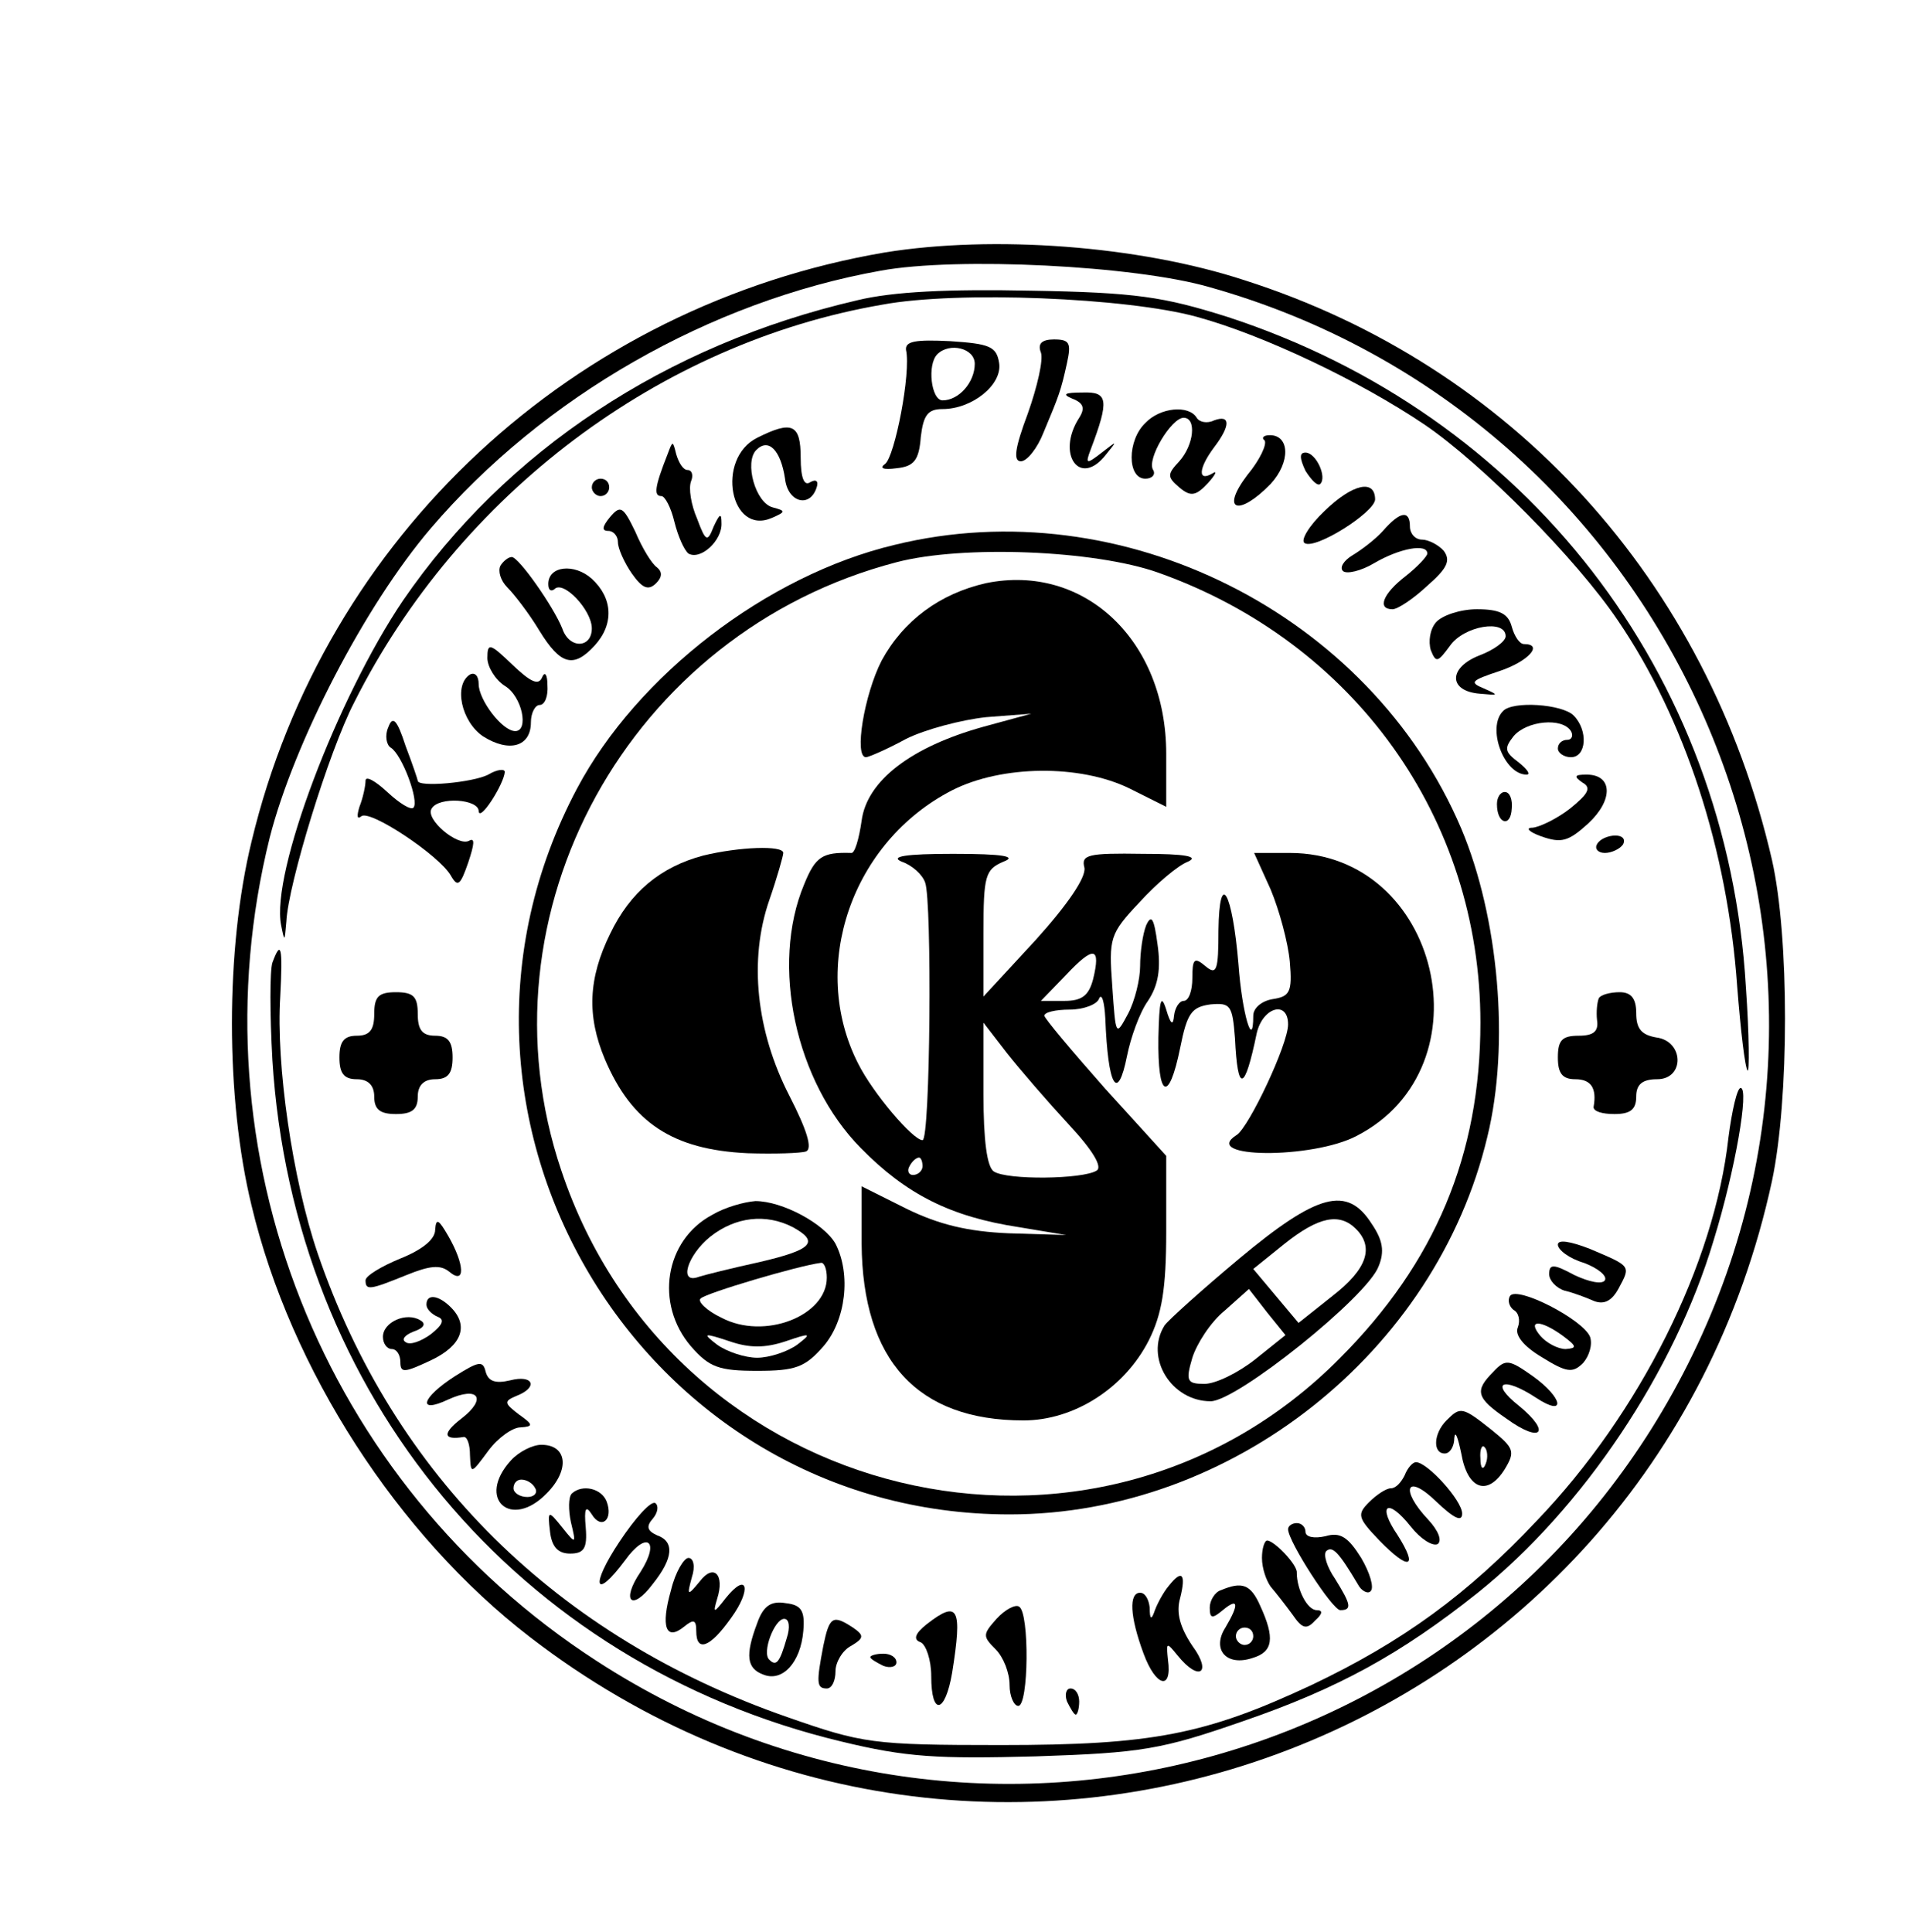 <?xml version="1.0" standalone="no"?>
<!DOCTYPE svg PUBLIC "-//W3C//DTD SVG 20010904//EN"
 "http://www.w3.org/TR/2001/REC-SVG-20010904/DTD/svg10.dtd">
<svg version="1.0" xmlns="http://www.w3.org/2000/svg"
 width="219pt" height="222pt" viewBox="0 0 219 222"
 preserveAspectRatio="xMidYMid meet">

<g transform="translate(0,222) scale(0.1,-0.1)"
fill="#000000" stroke="none">
<path d="M1017 1930 c-358 -61 -644 -326 -728 -677 -30 -123 -30 -295 0 -418
45 -189 168 -379 320 -496 527 -406 1286 -127 1427 524 20 94 20 281 0 369
-74 321 -299 568 -606 666 -122 40 -289 52 -413 32z m373 -40 c526 -148 793
-737 555 -1226 -230 -474 -819 -639 -1260 -352 -315 204 -465 584 -375 946 28
109 109 266 185 355 129 151 321 261 517 296 87 16 292 6 378 -19z"/>
<path d="M985 1875 c-220 -51 -404 -173 -522 -345 -75 -111 -152 -313 -140
-373 4 -20 4 -19 6 4 2 43 49 196 78 252 120 239 351 413 607 457 86 16 281 8
361 -14 77 -21 188 -74 262 -124 66 -45 174 -154 222 -225 77 -113 126 -264
137 -420 4 -51 9 -94 12 -97 2 -3 2 40 -2 96 -21 360 -252 658 -596 770 -73
23 -105 28 -225 30 -95 2 -159 -1 -200 -11z"/>
<path d="M1041 1818 c6 -26 -13 -123 -24 -131 -7 -5 -2 -7 13 -5 20 2 26 9 28
36 3 25 8 32 25 32 34 0 69 28 65 53 -3 19 -11 22 -56 25 -40 2 -52 0 -51 -10z
m79 -16 c0 -21 -18 -42 -37 -42 -13 0 -18 41 -6 53 14 14 43 7 43 -11z"/>
<path d="M1196 1815 c3 -8 -4 -39 -15 -70 -15 -40 -17 -55 -8 -55 7 0 19 15
26 33 18 43 20 48 27 80 5 23 3 27 -15 27 -14 0 -19 -5 -15 -15z"/>
<path d="M1232 1762 c13 -5 15 -11 8 -22 -27 -42 1 -81 31 -42 13 16 13 16 -5
2 -18 -14 -19 -13 -13 3 22 58 20 67 -9 66 -21 0 -24 -2 -12 -7z"/>
<path d="M1316 1734 c-21 -20 -21 -64 0 -64 8 0 12 5 9 10 -8 12 21 60 35 60
15 0 12 -31 -5 -50 -14 -15 -14 -18 0 -30 13 -11 19 -10 33 5 9 10 11 15 5 11
-17 -10 -16 6 2 30 19 25 19 38 0 31 -8 -4 -17 -2 -20 3 -9 15 -42 12 -59 -6z"/>
<path d="M870 1717 c-48 -24 -31 -113 17 -92 16 7 16 8 1 12 -20 5 -33 52 -19
66 14 14 28 0 33 -33 3 -27 28 -34 36 -11 3 8 0 11 -7 7 -7 -5 -11 5 -11 28 0
39 -10 43 -50 23z"/>
<path d="M1453 1714 c3 -4 -5 -22 -20 -40 -31 -41 -10 -48 27 -10 23 25 22 56
-1 56 -7 0 -10 -3 -6 -6z"/>
<path d="M767 1698 c-15 -38 -16 -48 -7 -48 4 0 11 -13 15 -30 4 -16 11 -32
16 -36 14 -8 39 15 38 35 0 12 -2 11 -9 -4 -7 -18 -9 -18 -19 9 -7 16 -10 35
-7 43 3 7 1 13 -4 13 -5 0 -10 8 -13 18 -4 16 -4 16 -10 0z"/>
<path d="M1500 1679 c7 -11 14 -18 17 -15 8 8 -5 36 -17 36 -7 0 -7 -6 0 -21z"/>
<path d="M680 1660 c0 -5 5 -10 10 -10 6 0 10 5 10 10 0 6 -4 10 -10 10 -5 0
-10 -4 -10 -10z"/>
<path d="M1522 1633 c-18 -17 -28 -34 -23 -37 12 -8 80 35 81 50 0 24 -26 18
-58 -13z"/>
<path d="M701 1626 c-9 -11 -10 -16 -2 -16 6 0 11 -6 11 -13 0 -7 7 -23 16
-36 12 -17 19 -20 28 -11 7 7 7 13 1 18 -6 4 -17 22 -25 41 -14 29 -17 31 -29
17z"/>
<path d="M1589 1610 c-9 -10 -25 -22 -35 -28 -10 -6 -15 -14 -11 -18 4 -4 21
0 36 9 29 17 61 23 61 11 0 -3 -11 -15 -25 -26 -26 -20 -33 -38 -15 -38 6 0
24 12 40 27 23 20 27 29 19 40 -6 7 -18 13 -25 13 -8 0 -14 7 -14 15 0 19 -11
18 -31 -5z"/>
<path d="M1028 1594 c-147 -35 -296 -150 -365 -280 -200 -377 73 -834 497
-834 255 0 490 186 549 434 26 106 13 252 -30 354 -105 247 -390 390 -651 326z
m303 -32 c225 -80 370 -282 370 -517 0 -152 -52 -276 -162 -386 -282 -284
-766 -167 -894 216 -100 296 78 619 385 699 76 20 228 14 301 -12z"/>
<path d="M1133 1550 c-53 -12 -95 -43 -120 -89 -20 -39 -32 -111 -18 -111 3 0
24 9 46 21 22 11 64 22 92 25 l52 4 -55 -15 c-83 -23 -134 -62 -140 -108 -3
-21 -8 -38 -12 -37 -33 1 -41 -4 -54 -36 -39 -93 -10 -227 65 -303 52 -53 103
-79 182 -91 l54 -9 -66 2 c-47 2 -80 10 -117 28 l-52 26 0 -66 c1 -134 64
-203 186 -203 58 0 116 37 144 92 15 30 20 59 20 125 l0 87 -70 77 c-38 43
-70 81 -70 84 0 4 13 7 29 7 16 0 32 6 34 13 3 6 6 -4 7 -23 3 -78 14 -98 25
-43 4 20 14 49 24 63 12 18 15 37 11 65 -4 30 -7 35 -13 22 -4 -10 -7 -31 -7
-47 0 -15 -6 -40 -14 -55 -14 -26 -14 -26 -18 32 -4 55 -3 60 31 96 20 22 45
43 56 47 13 6 -3 9 -52 9 -63 1 -71 -1 -67 -16 2 -11 -19 -42 -56 -83 l-60
-65 0 73 c0 66 2 73 23 82 16 6 0 9 -58 9 -54 0 -73 -3 -59 -9 12 -4 24 -15
27 -24 8 -21 6 -296 -3 -296 -11 0 -57 54 -74 88 -57 112 -7 255 108 314 57
29 147 30 204 2 l42 -21 0 61 c0 130 -94 219 -207 196z m123 -455 c-5 -19 -13
-25 -33 -25 l-27 0 29 30 c32 34 40 32 31 -5z m-28 -167 c28 -30 39 -49 32
-53 -16 -10 -103 -11 -118 -1 -8 5 -12 36 -12 89 l0 82 27 -35 c15 -19 47 -56
71 -82z m-168 -48 c0 -5 -5 -10 -11 -10 -5 0 -7 5 -4 10 3 6 8 10 11 10 2 0 4
-4 4 -10z"/>
<path d="M808 1237 c-49 -13 -84 -42 -107 -90 -25 -51 -27 -94 -6 -144 31 -73
78 -104 164 -108 31 -1 61 0 67 2 8 3 1 25 -19 64 -38 74 -47 156 -23 225 9
26 16 51 16 54 0 9 -51 7 -92 -3z"/>
<path d="M1460 1198 c10 -24 20 -61 22 -83 3 -35 0 -40 -20 -43 -12 -2 -22
-10 -22 -19 0 -41 -13 3 -17 59 -7 84 -22 110 -23 39 0 -46 -2 -52 -15 -41
-13 11 -15 8 -15 -14 0 -14 -4 -26 -10 -26 -5 0 -10 -8 -11 -17 -1 -12 -4 -10
-9 7 -6 19 -8 11 -9 -32 -1 -70 12 -76 25 -12 8 40 13 47 35 50 23 2 25 -1 28
-39 3 -63 11 -62 25 6 7 30 36 38 36 10 0 -23 -45 -118 -59 -127 -43 -27 87
-28 138 -1 153 79 95 325 -77 325 l-41 0 19 -42z"/>
<path d="M818 824 c-54 -29 -66 -102 -24 -151 21 -24 32 -28 76 -28 44 0 55 4
76 28 26 30 32 83 14 118 -13 23 -61 49 -92 49 -13 -1 -35 -7 -50 -16z m93
-14 c31 -17 22 -26 -38 -40 -32 -7 -64 -15 -70 -17 -24 -9 -13 25 13 46 29 23
64 27 95 11z m39 -58 c0 -44 -72 -72 -121 -46 -17 8 -28 19 -24 22 5 6 113 38
138 41 4 1 7 -7 7 -17z m-47 -73 c29 10 30 9 13 -4 -11 -8 -32 -15 -46 -15
-14 0 -35 7 -46 15 -17 13 -16 14 14 4 23 -8 41 -8 65 0z"/>
<path d="M1424 774 c-43 -36 -82 -71 -86 -77 -23 -37 8 -87 53 -87 30 0 180
120 193 155 7 17 5 30 -8 49 -28 44 -62 35 -152 -40z m134 34 c21 -21 13 -46
-27 -77 l-39 -31 -26 31 -26 31 36 29 c39 31 63 36 82 17z m-116 -150 c-19
-15 -45 -28 -58 -28 -20 0 -22 3 -14 30 5 16 21 41 37 54 l28 25 21 -27 21
-26 -35 -28z"/>
<path d="M575 1570 c-3 -6 0 -17 8 -25 8 -8 25 -30 37 -50 24 -39 39 -43 63
-17 23 25 21 55 -3 77 -20 18 -50 15 -50 -6 0 -7 3 -9 7 -6 10 11 43 -24 43
-45 0 -23 -26 -24 -34 0 -10 25 -50 82 -58 82 -4 0 -10 -5 -13 -10z"/>
<path d="M1650 1505 c-7 -8 -9 -22 -6 -32 6 -15 8 -14 22 5 16 23 64 31 64 11
0 -6 -14 -16 -30 -22 -36 -14 -36 -41 0 -44 22 -2 23 -2 5 6 -17 7 -15 9 18
20 33 11 51 31 28 31 -5 0 -11 9 -14 20 -4 15 -14 20 -40 20 -19 0 -40 -7 -47
-15z"/>
<path d="M560 1464 c0 -10 9 -25 20 -32 20 -12 28 -52 12 -52 -15 0 -42 36
-42 54 0 9 -4 14 -10 11 -19 -12 -10 -54 15 -71 30 -19 55 -12 55 16 0 11 5
20 10 20 6 0 10 10 9 23 0 12 -3 16 -6 9 -4 -10 -13 -6 -34 14 -26 25 -29 26
-29 8z"/>
<path d="M1727 1403 c-19 -19 1 -73 27 -73 5 0 1 6 -9 14 -16 12 -17 16 -6 30
15 18 56 22 66 6 3 -5 1 -10 -4 -10 -6 0 -11 -4 -11 -10 0 -5 7 -10 15 -10 18
0 20 31 3 48 -13 13 -70 17 -81 5z"/>
<path d="M446 1384 c-4 -9 -2 -20 3 -23 13 -8 33 -62 26 -69 -3 -3 -16 5 -30
18 -14 13 -25 19 -25 13 0 -6 -3 -20 -7 -30 -3 -10 -3 -15 2 -11 9 9 90 -45
103 -68 8 -14 11 -11 20 15 7 21 8 29 1 25 -13 -7 -51 25 -43 37 8 14 54 11
54 -3 1 -13 29 31 30 45 0 4 -9 3 -19 -3 -17 -9 -81 -15 -81 -7 0 1 -6 19 -14
40 -10 31 -15 35 -20 21z"/>
<path d="M1818 1321 c11 -6 7 -13 -14 -30 -14 -11 -34 -21 -43 -22 -9 0 -4 -5
10 -10 23 -8 31 -6 54 15 29 27 28 56 -2 56 -14 0 -15 -2 -5 -9z"/>
<path d="M1720 1296 c0 -23 16 -27 17 -5 1 10 -2 19 -8 19 -5 0 -9 -6 -9 -14z"/>
<path d="M1835 1250 c-3 -5 1 -10 9 -10 8 0 18 5 21 10 3 6 -1 10 -9 10 -8 0
-18 -4 -21 -10z"/>
<path d="M313 1114 c-3 -9 -3 -59 0 -112 24 -385 282 -694 654 -783 74 -18
110 -20 223 -17 122 4 145 8 237 40 111 38 183 78 271 148 121 97 226 254 271
405 25 81 41 175 31 175 -4 0 -10 -26 -14 -57 -16 -145 -102 -317 -220 -440
-80 -85 -154 -139 -259 -189 -122 -57 -183 -69 -357 -69 -148 0 -159 2 -245
32 -265 92 -453 278 -540 533 -29 85 -48 217 -43 295 3 57 1 66 -9 39z"/>
<path d="M430 1055 c0 -18 -5 -25 -20 -25 -15 0 -20 -7 -20 -25 0 -18 5 -25
20 -25 13 0 20 -7 20 -20 0 -15 7 -20 25 -20 18 0 25 5 25 20 0 13 7 20 20 20
15 0 20 7 20 25 0 18 -5 25 -20 25 -15 0 -20 7 -20 25 0 20 -5 25 -25 25 -20
0 -25 -5 -25 -25z"/>
<path d="M1837 1073 c-2 -5 -3 -16 -2 -25 2 -13 -4 -18 -21 -18 -19 0 -24 -5
-24 -25 0 -18 5 -25 20 -25 18 0 25 -10 21 -32 0 -5 10 -8 24 -8 18 0 25 5 25
20 0 14 7 20 24 20 32 0 31 44 -1 48 -17 3 -23 10 -23 28 0 17 -6 24 -19 24
-11 0 -22 -3 -24 -7z"/>
<path d="M500 807 c0 -11 -15 -23 -40 -33 -22 -9 -40 -20 -40 -25 0 -12 5 -11
47 6 27 11 39 12 49 4 19 -16 18 8 -1 41 -11 19 -14 21 -15 7z"/>
<path d="M1790 790 c0 -6 13 -16 30 -21 16 -6 27 -15 24 -20 -3 -5 -18 -2 -35
6 -24 13 -29 13 -29 1 0 -7 8 -16 18 -19 9 -2 25 -8 34 -12 11 -4 20 0 28 15
14 26 14 25 -33 45 -23 9 -37 11 -37 5z"/>
<path d="M1735 731 c-3 -5 -1 -12 4 -16 6 -3 8 -12 5 -20 -4 -9 7 -22 27 -34
29 -18 36 -19 48 -7 7 8 11 21 8 30 -8 20 -84 59 -92 47z m61 -46 c16 -12 16
-14 3 -15 -9 0 -22 7 -29 15 -16 19 0 19 26 0z"/>
<path d="M490 721 c0 -5 6 -11 13 -14 8 -3 6 -9 -8 -20 -11 -8 -24 -13 -29 -9
-5 3 -1 8 9 12 12 4 15 9 8 13 -16 10 -43 -2 -43 -19 0 -8 5 -14 10 -14 6 0
10 -7 10 -15 0 -13 5 -12 35 2 36 17 44 40 23 61 -14 14 -28 16 -28 3z"/>
<path d="M523 639 c-39 -25 -44 -44 -8 -27 35 16 45 1 15 -22 -22 -17 -21 -25
3 -21 4 0 7 -9 7 -21 1 -22 1 -22 21 5 11 15 28 27 37 27 15 1 15 3 -2 15 -17
13 -17 15 -3 21 26 10 20 25 -7 18 -17 -4 -25 -1 -28 10 -3 13 -8 12 -35 -5z"/>
<path d="M1716 644 c-22 -22 -20 -30 15 -54 40 -29 52 -16 14 15 -34 27 -18
34 20 9 35 -23 31 0 -4 25 -27 19 -31 20 -45 5z"/>
<path d="M1662 588 c-15 -15 -16 -38 -2 -38 6 0 11 8 11 18 1 9 4 1 8 -18 7
-41 30 -50 50 -18 12 20 11 24 -15 45 -34 27 -36 27 -52 11z m45 -50 c-3 -8
-6 -5 -6 6 -1 11 2 17 5 13 3 -3 4 -12 1 -19z"/>
<path d="M587 542 c-40 -44 0 -80 41 -38 27 27 24 56 -6 56 -10 0 -26 -8 -35
-18z m28 -32 c3 -5 -1 -10 -9 -10 -9 0 -16 5 -16 10 0 6 4 10 9 10 6 0 13 -4
16 -10z"/>
<path d="M1614 525 c-4 -8 -10 -15 -16 -15 -5 0 -16 -7 -25 -16 -14 -14 -13
-18 12 -44 34 -35 45 -32 21 6 -24 35 -12 44 15 10 11 -14 25 -23 31 -20 5 4
1 15 -11 28 -33 35 -25 54 9 21 21 -20 30 -24 30 -14 0 15 -40 59 -53 59 -4 0
-10 -7 -13 -15z"/>
<path d="M657 504 c-4 -4 -4 -19 -1 -33 6 -25 6 -26 -10 -6 -16 20 -17 20 -14
-5 2 -17 9 -25 23 -25 16 0 20 6 18 30 -2 22 0 26 7 15 11 -18 25 -6 17 15 -6
15 -28 20 -40 9z"/>
<path d="M712 449 c-34 -51 -29 -69 6 -22 25 35 41 23 18 -13 -23 -34 -10 -46
14 -14 24 30 25 49 5 56 -11 5 -13 10 -5 19 6 7 7 15 3 18 -5 3 -23 -17 -41
-44z"/>
<path d="M1480 463 c0 -14 51 -93 60 -93 14 0 12 7 -6 36 -9 13 -14 28 -10 32
7 6 14 -1 36 -38 4 -8 12 -12 15 -8 4 4 -1 21 -11 38 -15 24 -24 30 -41 25
-13 -3 -23 -1 -23 5 0 5 -4 10 -10 10 -5 0 -10 -3 -10 -7z"/>
<path d="M1450 430 c0 -12 5 -26 10 -33 6 -7 17 -21 25 -32 11 -16 16 -18 26
-7 9 8 9 12 2 12 -11 0 -23 24 -23 43 1 9 -26 37 -34 37 -3 0 -6 -9 -6 -20z"/>
<path d="M771 393 c-12 -42 -6 -59 15 -42 11 9 14 8 14 -5 0 -25 16 -19 40 15
24 33 19 54 -6 23 -14 -18 -15 -18 -10 -1 9 28 -4 41 -20 20 -14 -17 -15 -17
-9 5 4 12 2 22 -4 22 -5 0 -15 -16 -20 -37z"/>
<path d="M1343 398 c-6 -7 -13 -20 -16 -28 -4 -12 -6 -11 -6 3 -1 9 -5 17 -11
17 -13 0 -12 -27 4 -70 14 -38 33 -43 28 -7 -2 20 -2 21 11 5 25 -31 40 -20
17 11 -14 21 -19 38 -14 55 7 28 2 33 -13 14z"/>
<path d="M1403 393 c-7 -2 -13 -12 -13 -20 0 -13 3 -13 15 -3 18 15 19 7 3
-20 -16 -25 1 -45 31 -35 24 7 26 23 9 60 -11 25 -21 28 -45 18z m37 -53 c0
-5 -4 -10 -10 -10 -5 0 -10 5 -10 10 0 6 5 10 10 10 6 0 10 -4 10 -10z"/>
<path d="M870 355 c-14 -37 -12 -52 7 -59 22 -9 43 14 46 50 2 23 -2 30 -20
32 -17 3 -26 -3 -33 -23z m34 -17 c-8 -28 -12 -33 -20 -25 -9 8 6 47 17 47 6
0 7 -10 3 -22z"/>
<path d="M1145 360 c-16 -18 -16 -20 -1 -35 9 -9 16 -27 16 -41 0 -13 5 -24
10 -24 12 0 13 107 1 114 -4 3 -16 -3 -26 -14z"/>
<path d="M1065 354 c-14 -11 -16 -18 -7 -21 6 -3 12 -20 12 -39 0 -46 16 -43
24 4 12 75 7 84 -29 56z"/>
<path d="M946 329 c-8 -42 -8 -49 4 -49 6 0 10 9 10 20 0 10 8 24 18 29 15 9
15 12 2 21 -23 15 -27 13 -34 -21z"/>
<path d="M1000 316 c0 -2 7 -6 15 -10 8 -3 15 -1 15 4 0 6 -7 10 -15 10 -8 0
-15 -2 -15 -4z"/>
<path d="M1226 265 c4 -8 8 -15 10 -15 2 0 4 7 4 15 0 8 -4 15 -10 15 -5 0 -7
-7 -4 -15z"/>
</g>
</svg>
